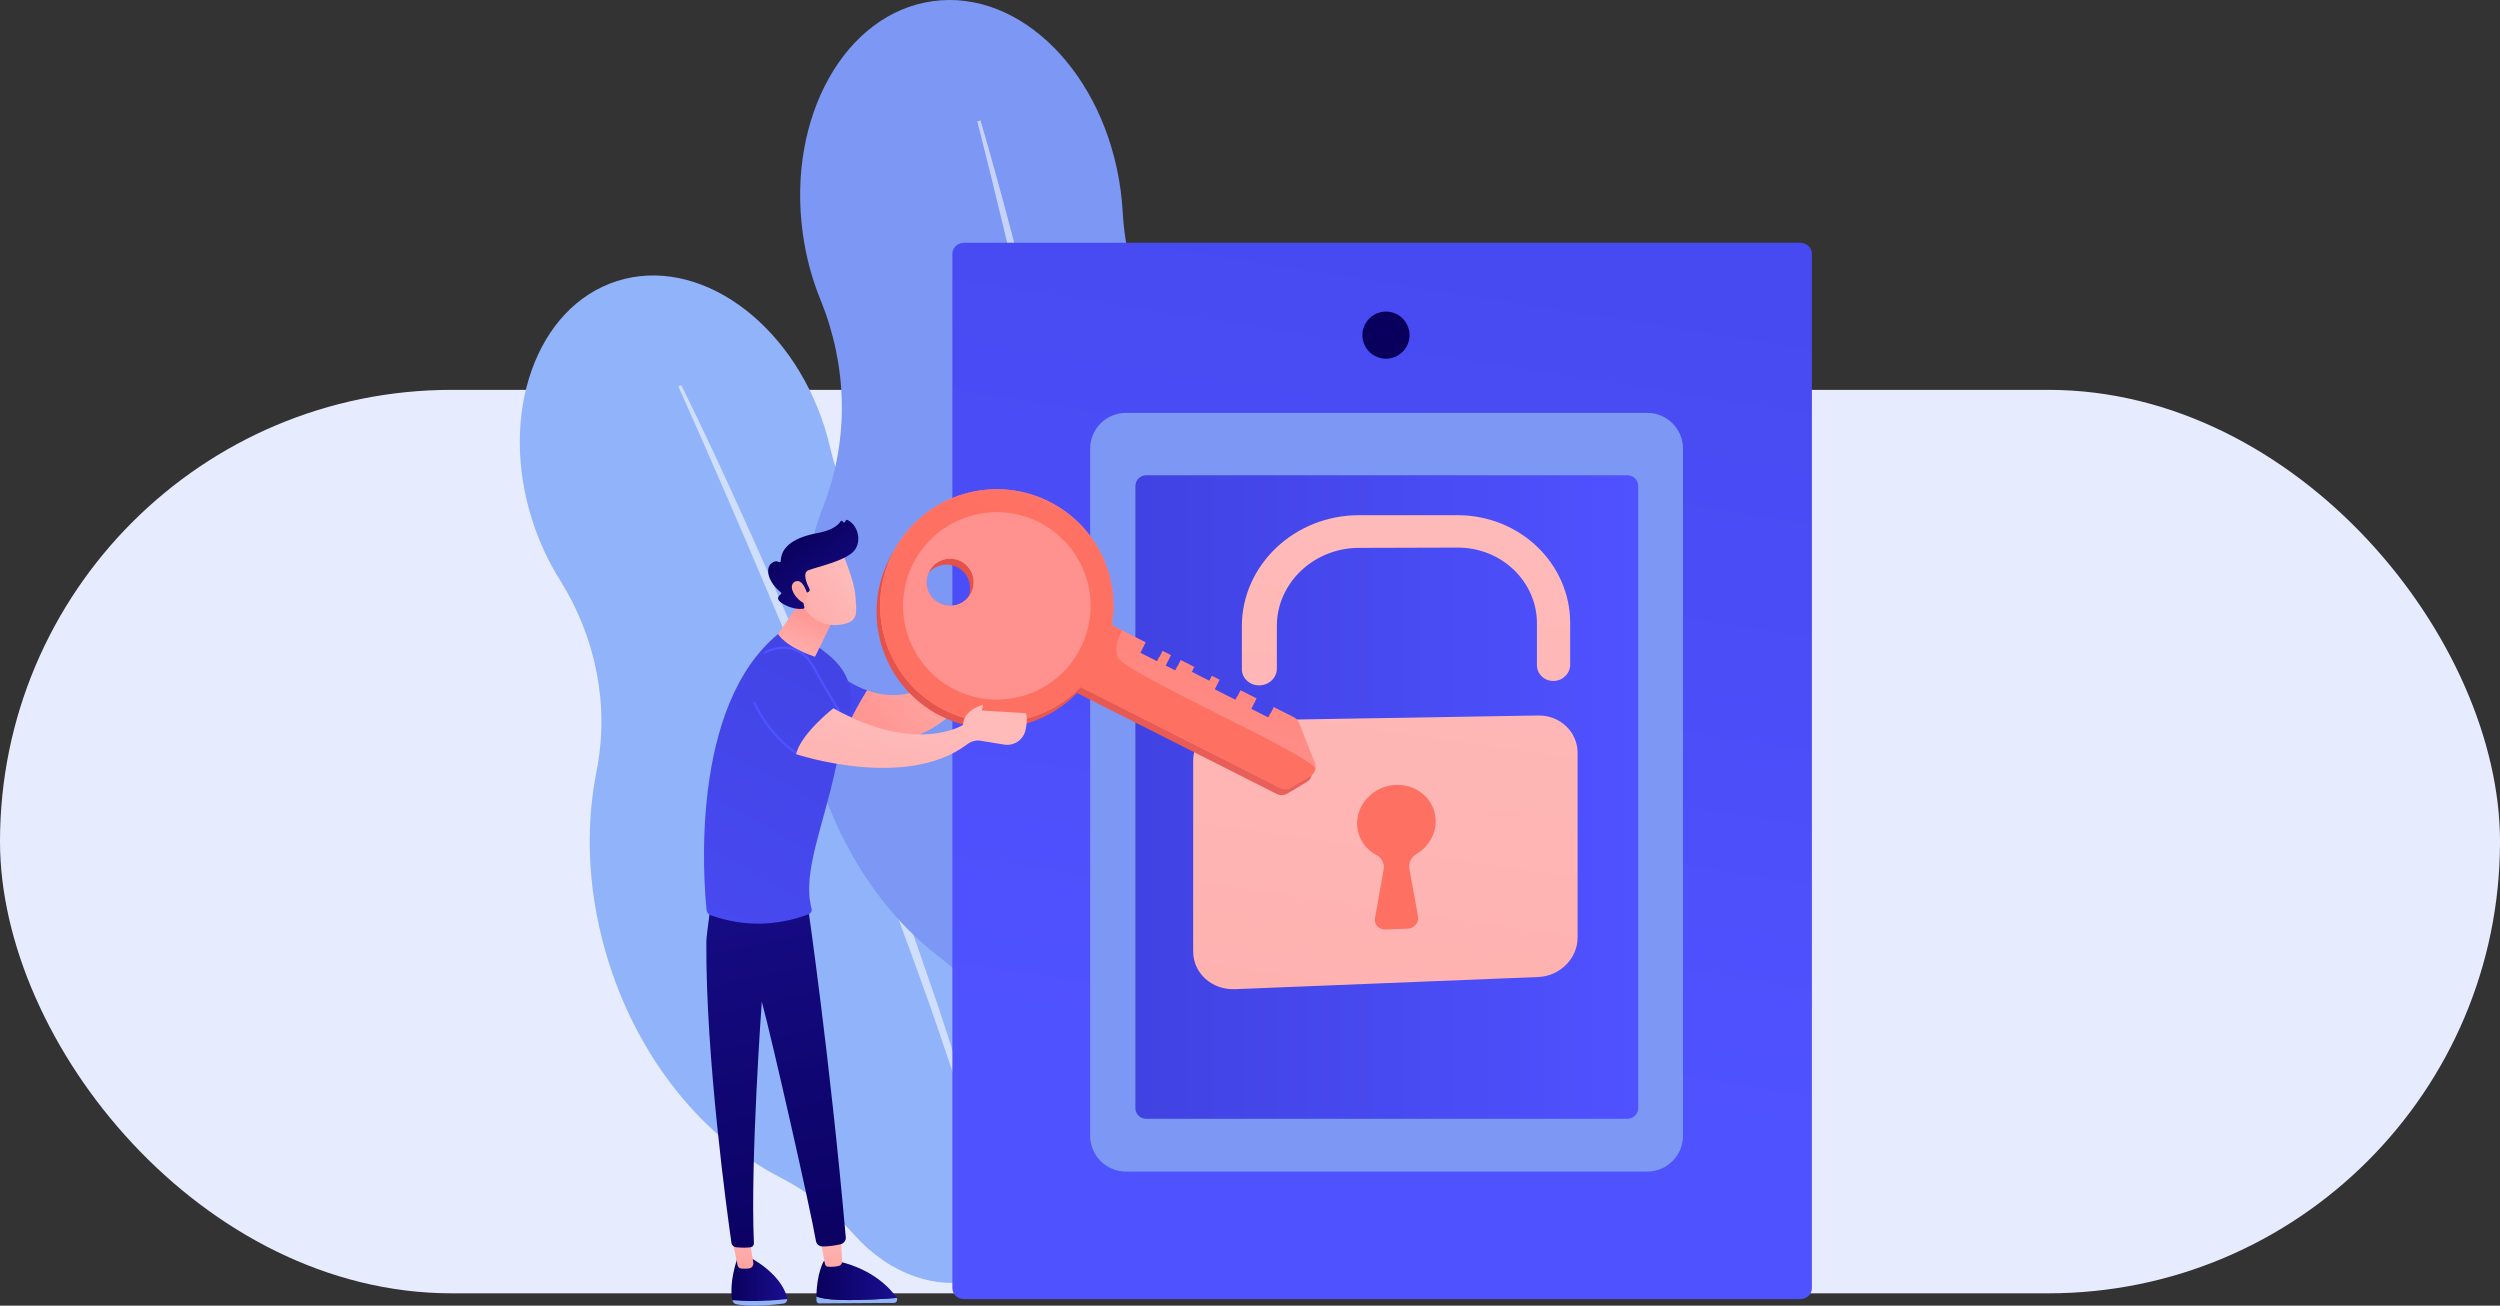 <svg width="404" height="211" viewBox="0 0 404 211" fill="none" xmlns="http://www.w3.org/2000/svg">
<rect x="0" y="0" width="404" height="211" fill="#333333" stroke="none"/>
<rect y="63" width="404" height="146" rx="73" fill="#E6ECFD"/>
<path d="M176.48 130.814C171.93 116.531 163.125 105.149 152.697 98.458C143.374 92.476 136.657 83.16 134.17 72.399C133.909 71.269 133.598 70.134 133.237 69C127.764 51.824 112.753 41.265 99.71 45.419C86.666 49.572 80.528 66.864 86.001 84.04C87.12 87.553 88.638 90.788 90.457 93.676C96.261 102.895 98.532 113.951 96.397 124.645C94.489 134.202 95.007 144.963 98.418 155.671C103.506 171.641 113.913 183.986 125.963 190.201C130.521 192.551 134.631 195.712 138.034 199.532C143.689 205.88 151.66 208.863 158.983 206.532C166.883 204.016 171.818 196.019 172.173 186.689C172.374 181.409 173.616 176.233 175.64 171.341C180.419 159.79 181.082 145.256 176.481 130.815L176.48 130.814Z" fill="#91B3FA"/>
<path opacity="0.57" d="M110.099 62.236C115.42 73.046 120.388 84.018 125.24 95.043C126.454 97.798 127.624 100.573 128.802 103.344L130.569 107.5L132.301 111.672C133.445 114.457 134.628 117.227 135.74 120.026L139.078 128.42C141.231 134.046 143.433 139.652 145.48 145.317C146.508 148.148 147.592 150.959 148.562 153.811L151.511 162.352C155.328 173.779 158.859 185.307 161.796 196.992L161.292 197.125L158.76 188.466L158.131 186.3L157.449 184.15L156.076 179.854L154.712 175.556C154.259 174.123 153.754 172.706 153.277 171.281C152.305 168.435 151.356 165.583 150.366 162.744C146.331 151.414 142.144 140.139 137.725 128.951C135.472 123.374 133.267 117.779 130.975 112.217L129.268 108.042L127.525 103.88C126.365 101.104 125.205 98.33 124.017 95.566C121.688 90.019 119.319 84.489 116.905 78.978C114.519 73.455 112.082 67.952 109.627 62.46L110.099 62.237L110.099 62.236Z" fill="white"/>
<path d="M214.548 102.425C212.421 86.827 205.392 73.458 195.847 64.647C187.315 56.77 182.066 45.917 181.434 34.335C181.367 33.118 181.25 31.888 181.081 30.649C178.525 11.89 164.953 -1.75 150.77 0.182C136.587 2.115 127.163 18.889 129.72 37.648C130.242 41.484 131.227 45.106 132.582 48.422C136.908 59.01 137.266 70.857 133.147 81.532C129.467 91.071 128.071 102.296 129.665 113.99C132.043 131.431 140.551 146.087 151.85 154.698C156.124 157.956 159.792 161.97 162.613 166.538C167.301 174.128 174.978 178.658 182.94 177.574C191.53 176.404 198.049 169.026 200.089 159.439C201.243 154.014 203.451 148.886 206.414 144.192C213.409 133.11 216.698 118.196 214.549 102.425H214.548Z" fill="#7D97F4"/>
<path opacity="0.57" d="M158.457 19.462C162 31.607 165.15 43.857 168.172 56.139C168.929 59.209 169.636 62.291 170.354 65.371L171.429 69.99L172.466 74.619C173.145 77.708 173.867 80.787 174.511 83.883L176.443 93.171C177.653 99.38 178.915 105.578 180.009 111.809C180.561 114.923 181.172 118.027 181.661 121.153L183.168 130.522C185.052 143.033 186.621 155.597 187.552 168.216L187.008 168.262L185.952 158.847L185.694 156.493L185.376 154.146L184.731 149.453L184.096 144.76C183.888 143.196 183.62 141.639 183.385 140.078C182.894 136.958 182.428 133.835 181.917 130.72C179.792 118.27 177.501 105.847 174.954 93.474C173.634 87.297 172.366 81.109 171.002 74.941L169.992 70.313L168.943 65.693C168.245 62.612 167.548 59.531 166.819 56.458C165.414 50.298 163.966 44.148 162.466 38.01C161 31.864 159.475 25.731 157.931 19.605L158.456 19.46L158.457 19.462Z" fill="white"/>
<path d="M290.892 39.231H155.815C154.759 39.231 153.903 40.015 153.903 40.982V208.19C153.903 209.157 154.759 209.941 155.815 209.941H290.892C291.948 209.941 292.803 209.157 292.803 208.19V40.982C292.803 40.015 291.948 39.231 290.892 39.231Z" fill="url(#paint0_linear_713_501)"/>
<path d="M266.188 66.72H181.952C178.758 66.72 176.17 69.307 176.17 72.5V183.548C176.17 186.74 178.758 189.327 181.952 189.327H266.188C269.382 189.327 271.97 186.74 271.97 183.548V72.5C271.97 69.307 269.382 66.72 266.188 66.72Z" fill="#7D97F4"/>
<path d="M263.001 76.806H185.215C184.257 76.806 183.48 77.582 183.48 78.539V179.064C183.48 180.022 184.257 180.798 185.215 180.798H263.001C263.959 180.798 264.736 180.022 264.736 179.064V78.539C264.736 77.582 263.959 76.806 263.001 76.806Z" fill="url(#paint1_linear_713_501)"/>
<path d="M226.666 56.851C228.153 55.364 228.153 52.953 226.666 51.467C225.179 49.98 222.767 49.98 221.28 51.467C219.793 52.953 219.793 55.364 221.28 56.851C222.767 58.338 225.179 58.338 226.666 56.851Z" fill="url(#paint2_linear_713_501)"/>
<path d="M248.579 115.623L199.58 116.438C195.851 116.5 192.816 119.399 192.816 122.912V153.761C192.816 157.274 195.851 160.001 199.58 159.851L248.579 157.884C252.099 157.743 254.942 154.876 254.942 151.48V121.667C254.942 118.271 252.099 115.565 248.579 115.624V115.623Z" fill="url(#paint3_linear_713_501)"/>
<path d="M251.058 110.044C249.574 110.066 248.37 108.921 248.37 107.487V100.735C248.37 93.963 242.639 88.469 235.544 88.489L219.582 88.536C212.305 88.557 206.341 94.213 206.341 101.144V108.053C206.341 109.521 205.078 110.729 203.517 110.753C201.953 110.777 200.684 109.602 200.684 108.129V101.199C200.684 91.306 209.21 83.257 219.582 83.257H235.544C245.623 83.257 253.74 91.075 253.74 100.683V107.414C253.74 108.844 252.54 110.022 251.058 110.044V110.044Z" fill="url(#paint4_linear_713_501)"/>
<path d="M232.006 132.72C232.006 129.292 229.012 126.6 225.373 126.847C222.155 127.066 219.493 129.643 219.32 132.718C219.185 135.105 220.498 137.169 222.492 138.212C223.341 138.656 223.762 139.592 223.597 140.517L222.198 148.365C222.02 149.364 222.824 150.243 223.881 150.205L227.476 150.076C228.528 150.038 229.326 149.107 229.15 148.123L227.752 140.348C227.585 139.42 228.068 138.499 228.918 137.99C230.768 136.885 232.006 134.924 232.006 132.718V132.72Z" fill="url(#paint5_linear_713_501)"/>
<path d="M127.223 209.93C127.224 209.863 127.219 209.795 127.203 209.726C126.187 205.699 121.143 203.191 121.143 203.191L119.145 203.348C117.996 206.898 118.144 209.074 118.328 210.044C118.334 210.072 118.342 210.097 118.349 210.123C119.997 210.271 123.39 210.367 127.223 209.931V209.93Z" fill="url(#paint6_linear_713_501)"/>
<path d="M118.349 210.123C118.438 210.446 118.676 210.698 118.983 210.763C121.328 211.256 125.055 210.859 126.62 210.655C126.965 210.61 127.218 210.291 127.223 209.93C123.39 210.367 119.997 210.27 118.349 210.123Z" fill="#91B3FA"/>
<path d="M118.341 200.372L119.187 204.446C119.25 204.744 119.479 204.967 119.756 204.994C120.096 205.026 120.581 205.045 121.068 204.973C121.504 204.909 121.809 204.465 121.731 203.989L121.143 200.373H118.341V200.372Z" fill="url(#paint7_linear_713_501)"/>
<path d="M135.879 210.071C133.671 210.01 132.53 209.75 131.94 209.509C131.938 209.728 131.94 209.951 131.947 210.183C131.954 210.43 132.138 210.627 132.363 210.626L144.481 210.547C144.867 210.545 145.093 210.097 144.926 209.742C143.337 209.874 139.29 210.167 135.879 210.071Z" fill="#91B3FA"/>
<path d="M144.925 209.742C144.911 209.711 144.898 209.68 144.877 209.651C143.807 208.156 141.082 205.179 135.696 203.888L133.112 203.806C133.112 203.806 131.961 205.805 131.939 209.508C132.53 209.749 133.671 210.01 135.878 210.071C139.29 210.167 143.336 209.873 144.925 209.742Z" fill="url(#paint8_linear_713_501)"/>
<path d="M132.518 200.012C132.559 200.203 133.096 203.101 133.304 204.225C133.354 204.492 133.562 204.688 133.809 204.702C134.252 204.727 134.965 204.729 135.578 204.563C135.909 204.473 136.132 204.135 136.109 203.761L135.82 199.177L132.518 200.012Z" fill="url(#paint9_linear_713_501)"/>
<path d="M130.56 146.499C130.56 146.499 134.114 170.916 136.679 199.971C136.727 200.512 136.296 200.983 135.764 201.095C134.981 201.26 133.829 201.456 132.875 201.428C132.366 201.414 131.94 201.037 131.855 200.535C130.981 195.412 124.746 167.918 123.109 161.867C123.109 161.867 121.23 187.571 121.831 200.906C121.846 201.238 121.602 201.525 121.273 201.563C120.773 201.621 119.972 201.665 118.954 201.557C118.567 201.516 118.256 201.224 118.2 200.839C117.578 196.503 113.995 170.697 114.147 152.106C114.156 151.057 115.378 142.444 115.378 142.444L130.561 146.499H130.56Z" fill="url(#paint10_linear_713_501)"/>
<path d="M131.937 105.438L132.413 118.215C133.764 118.68 135.051 119.041 136.277 119.311C137.044 116.844 138.731 113.816 140.113 111.565C135.035 109.77 131.937 105.438 131.937 105.438V105.438Z" fill="url(#paint11_linear_713_501)"/>
<path d="M114.843 147.906C114.478 147.776 114.223 147.445 114.183 147.06C113.71 142.475 111.421 114.051 125.87 102.358C125.87 102.358 126.698 100.191 133.509 105.519C140.32 110.846 136.674 116.43 135.043 124.131C133.07 133.451 129.608 141.068 131.139 146.804C131.245 147.2 131.036 147.616 130.652 147.757C125.362 149.706 120.091 149.77 114.842 147.906H114.843Z" fill="url(#paint12_linear_713_501)"/>
<path d="M131.506 93.842C131.501 94.247 125.731 102.439 125.731 102.439C125.731 102.439 126.767 104.477 131.711 106.133L135.978 97.361L131.506 93.842Z" fill="url(#paint13_linear_713_501)"/>
<path d="M128.647 121.873C128.611 121.873 128.574 121.862 128.542 121.841C123.933 118.728 121.765 113.703 121.743 113.653C121.703 113.557 121.748 113.448 121.843 113.408C121.939 113.367 122.048 113.411 122.089 113.506C122.109 113.556 124.238 118.481 128.752 121.53C128.838 121.588 128.86 121.704 128.802 121.79C128.766 121.843 128.707 121.872 128.647 121.872V121.873Z" fill="url(#paint14_linear_713_501)"/>
<path d="M135.513 114.909C135.451 114.909 135.391 114.878 135.355 114.823C135.341 114.801 133.933 112.61 131.251 107.809C130.427 106.334 129.343 105.398 128.03 105.031C125.856 104.423 123.761 105.589 123.74 105.6C123.649 105.65 123.536 105.62 123.484 105.531C123.433 105.441 123.465 105.326 123.554 105.275C123.645 105.224 125.8 104.018 128.127 104.67C129.541 105.064 130.703 106.059 131.579 107.626C134.254 112.414 135.656 114.598 135.67 114.62C135.726 114.706 135.701 114.823 135.614 114.878C135.583 114.899 135.547 114.908 135.513 114.908V114.909Z" fill="url(#paint15_linear_713_501)"/>
<path d="M136.048 89.147C136.048 89.147 138.101 93.862 138.238 96.336C138.376 98.811 138.909 100.416 136.048 100.915C133.186 101.413 130.775 99.988 129.469 97.523C129.469 97.523 127.423 93.725 127.881 92.17C128.34 90.615 136.048 89.148 136.048 89.148V89.147Z" fill="url(#paint16_linear_713_501)"/>
<path d="M130.447 95.751L130.61 95.68C130.817 95.588 130.906 95.341 130.801 95.14C130.398 94.361 129.611 92.575 130.627 92.158C131.937 91.621 137.126 90.564 138.245 88.723C139.321 86.954 138.368 84.67 136.935 84.021C136.84 83.978 136.726 84.012 136.678 84.105L136.558 84.331C136.477 84.486 136.248 84.462 136.199 84.295C136.153 84.134 135.938 84.102 135.849 84.245C135.505 84.795 134.576 85.688 132.092 86.146C128.561 86.798 126.227 88.226 126.168 90.665C126.165 90.821 126 90.906 125.867 90.826C125.606 90.667 125.189 90.592 124.632 91.061C123.662 91.876 124.059 93.99 126.184 95.73C126.286 95.813 126.285 95.97 126.175 96.041C125.79 96.292 125.215 96.888 126.704 97.683C128.243 98.506 129.393 98.438 129.835 98.365C129.946 98.347 130.016 98.241 129.992 98.132L129.52 95.988C129.493 95.867 129.585 95.752 129.71 95.752H130.446L130.447 95.751Z" fill="url(#paint17_linear_713_501)"/>
<path d="M130.535 96.203C130.535 96.203 129.752 93.192 128.401 94.036C127.051 94.88 129.102 97.41 130.188 97.522L130.535 96.202V96.203Z" fill="url(#paint18_linear_713_501)"/>
<path d="M157.118 104.478C157.118 104.478 156.089 102.654 156.154 101.768C156.219 100.882 155.667 99.581 156.255 99.676C156.843 99.773 156.964 99.694 157.124 100.757C157.284 101.82 159.138 106.464 157.118 104.477V104.478Z" fill="url(#paint19_linear_713_501)"/>
<path d="M157.313 101.578L157.289 105.221C150.324 112.739 144.686 113.182 140.114 111.566C138.732 113.817 137.044 116.845 136.278 119.312C154.879 123.411 159.259 106.317 159.259 106.317C161.778 105.273 162.287 104.663 162.178 103.979L157.313 101.577V101.578Z" fill="url(#paint20_linear_713_501)"/>
<path d="M162.668 97.964C162.074 97.722 160.911 95.505 160.688 96.234C160.465 96.964 160.782 97.964 160.688 98.274C160.593 98.584 159.144 102.153 159.433 102.945C159.642 103.517 160.793 103.432 160.969 104.368C161.028 104.679 161.276 104.902 161.564 104.902C161.852 104.902 162.1 104.68 162.159 104.369C162.182 104.245 163.262 98.205 162.668 97.964Z" fill="url(#paint21_linear_713_501)"/>
<path d="M143.683 90.376C138.986 99.662 142.71 110.997 151.999 115.693C159.55 119.509 168.454 117.765 174.045 111.991L206.322 128.305C206.858 128.575 207.496 128.553 208.011 128.246L211.168 126.366C211.222 126.334 211.274 126.299 211.323 126.261C211.337 126.251 211.351 126.24 211.364 126.229C211.401 126.199 211.437 126.169 211.47 126.138C211.482 126.127 211.493 126.116 211.504 126.105C211.546 126.063 211.587 126.02 211.624 125.976C211.624 125.976 211.625 125.974 211.625 125.973C212.022 125.491 212.143 124.818 211.9 124.21L209.335 117.782C209.177 117.385 208.879 117.06 208.497 116.867L205.264 115.233L204.408 116.924L201.631 115.521L202.487 113.829L199.888 112.516L199.101 114.071L195.726 112.365L196.513 110.809L195.256 110.174L194.851 110.974L192.021 109.544L192.426 108.743L190.226 107.631L189.37 109.323L187.798 108.528L188.654 106.836L187.291 106.147L186.436 107.838L183.711 106.461L184.567 104.769L180.737 102.833L179.097 102.005C180.433 94.08 176.56 85.878 169.01 82.061C159.72 77.366 148.382 81.088 143.685 90.375L143.683 90.376ZM154.68 91.659C156.561 92.609 157.315 94.905 156.364 96.785C155.413 98.666 153.117 99.419 151.236 98.469C149.355 97.518 148.601 95.222 149.552 93.342C150.502 91.462 152.799 90.708 154.68 91.659Z" fill="url(#paint22_linear_713_501)"/>
<path d="M169.846 96.067L185.147 103.8L184.291 105.492L187.016 106.869L187.871 105.177L189.234 105.866L188.378 107.558L189.95 108.353L190.806 106.661L193.007 107.773L192.601 108.574L195.431 110.004L195.836 109.204L197.093 109.839L196.306 111.395L199.681 113.101L200.469 111.546L203.067 112.859L202.211 114.551L204.988 115.955L205.844 114.263L209.077 115.897C209.459 116.09 209.756 116.415 209.915 116.812L212.48 123.24C212.799 124.041 212.489 124.955 211.748 125.397L208.591 127.277C208.075 127.584 207.438 127.606 206.902 127.335L167.938 107.642L169.845 96.067H169.846Z" fill="url(#paint23_linear_713_501)"/>
<path d="M152.58 114.723C161.87 119.419 173.209 115.696 177.906 106.41C182.603 97.123 178.879 85.788 169.589 81.093C160.3 76.397 148.961 80.119 144.264 89.406C139.567 98.693 143.291 110.028 152.58 114.723ZM151.817 97.498C149.936 96.548 149.182 94.252 150.133 92.372C151.083 90.491 153.38 89.738 155.261 90.688C157.142 91.639 157.896 93.934 156.945 95.815C155.994 97.695 153.698 98.449 151.817 97.498Z" fill="url(#paint24_linear_713_501)"/>
<path d="M174.626 111.021L206.902 127.335C207.439 127.606 208.076 127.584 208.592 127.277L211.748 125.397C212.225 125.113 212.52 124.634 212.587 124.116C209.646 120.93 181.683 108.723 180.637 106.21C180.265 105.317 180.201 103.963 181.316 101.865L179.676 101.036C181.013 93.112 177.14 84.909 169.589 81.093C160.3 76.397 148.961 80.119 144.264 89.406C139.567 98.693 143.291 110.028 152.58 114.723C160.131 118.54 169.035 116.794 174.626 111.021H174.626ZM155.261 90.689C157.142 91.639 157.896 93.935 156.945 95.816C155.994 97.696 153.698 98.45 151.817 97.499C149.936 96.549 149.182 94.253 150.133 92.373C151.083 90.492 153.38 89.739 155.261 90.689Z" fill="url(#paint25_linear_713_501)"/>
<path d="M154.25 111.423C161.716 115.197 170.829 112.205 174.605 104.741C178.38 97.277 175.387 88.167 167.921 84.393C160.454 80.619 151.341 83.61 147.566 91.075C143.791 98.539 146.783 107.649 154.25 111.423ZM151.817 97.498C149.936 96.548 149.182 94.252 150.133 92.372C151.084 90.491 153.38 89.738 155.261 90.688C157.142 91.639 157.896 93.934 156.945 95.815C155.994 97.695 153.698 98.449 151.817 97.498Z" fill="url(#paint26_linear_713_501)"/>
<path d="M128.647 121.873C128.647 121.873 146.397 127.813 156.325 120.256C156.941 119.788 157.718 119.584 158.482 119.707L162.274 120.325C163.866 120.584 165.383 119.553 165.726 117.978C165.922 117.079 166.016 116.096 165.817 115.251L158.657 114.82L158.861 113.891C158.861 113.891 155.696 114.665 155.633 117.14C155.633 117.14 148.209 122.002 134.67 114.456C134.67 114.456 129.397 118.581 128.647 121.873Z" fill="url(#paint27_linear_713_501)"/>
<defs>
<linearGradient id="paint0_linear_713_501" x1="264.342" y1="-94.435" x2="222.079" y2="174.695" gradientUnits="userSpaceOnUse">
<stop stop-color="#4042E2"/>
<stop offset="1" stop-color="#4F52FF"/>
</linearGradient>
<linearGradient id="paint1_linear_713_501" x1="183.48" y1="128.801" x2="264.736" y2="128.801" gradientUnits="userSpaceOnUse">
<stop stop-color="#4042E2"/>
<stop offset="1" stop-color="#4F52FF"/>
</linearGradient>
<linearGradient id="paint2_linear_713_501" x1="230.435" y1="39.251" x2="255.143" y2="-17.784" gradientUnits="userSpaceOnUse">
<stop stop-color="#09005D"/>
<stop offset="1" stop-color="#1A0F91"/>
</linearGradient>
<linearGradient id="paint3_linear_713_501" x1="232.683" y1="76.196" x2="177.085" y2="461.673" gradientUnits="userSpaceOnUse">
<stop stop-color="#FEBBBA"/>
<stop offset="1" stop-color="#FF928E"/>
</linearGradient>
<linearGradient id="paint4_linear_713_501" x1="231.224" y1="75.986" x2="175.626" y2="461.463" gradientUnits="userSpaceOnUse">
<stop stop-color="#FEBBBA"/>
<stop offset="1" stop-color="#FF928E"/>
</linearGradient>
<linearGradient id="paint5_linear_713_501" x1="234.4" y1="120.036" x2="315.913" y2="-42.086" gradientUnits="userSpaceOnUse">
<stop stop-color="#FE7062"/>
<stop offset="1" stop-color="#FF928E"/>
</linearGradient>
<linearGradient id="paint6_linear_713_501" x1="118.202" y1="206.719" x2="127.223" y2="206.719" gradientUnits="userSpaceOnUse">
<stop stop-color="#09005D"/>
<stop offset="1" stop-color="#1A0F91"/>
</linearGradient>
<linearGradient id="paint7_linear_713_501" x1="120.71" y1="196.452" x2="118.988" y2="211.486" gradientUnits="userSpaceOnUse">
<stop stop-color="#FEBBBA"/>
<stop offset="1" stop-color="#FF928E"/>
</linearGradient>
<linearGradient id="paint8_linear_713_501" x1="131.939" y1="206.949" x2="144.926" y2="206.949" gradientUnits="userSpaceOnUse">
<stop stop-color="#09005D"/>
<stop offset="1" stop-color="#1A0F91"/>
</linearGradient>
<linearGradient id="paint9_linear_713_501" x1="134.523" y1="198.052" x2="133.75" y2="213.164" gradientUnits="userSpaceOnUse">
<stop stop-color="#FEBBBA"/>
<stop offset="1" stop-color="#FF928E"/>
</linearGradient>
<linearGradient id="paint10_linear_713_501" x1="132.133" y1="210.635" x2="114.307" y2="125.609" gradientUnits="userSpaceOnUse">
<stop stop-color="#09005D"/>
<stop offset="1" stop-color="#1A0F91"/>
</linearGradient>
<linearGradient id="paint11_linear_713_501" x1="150.35" y1="94.461" x2="110.952" y2="137.94" gradientUnits="userSpaceOnUse">
<stop stop-color="#4042E2"/>
<stop offset="1" stop-color="#4F52FF"/>
</linearGradient>
<linearGradient id="paint12_linear_713_501" x1="142.689" y1="96.874" x2="85.267" y2="202.303" gradientUnits="userSpaceOnUse">
<stop stop-color="#4042E2"/>
<stop offset="1" stop-color="#4F52FF"/>
</linearGradient>
<linearGradient id="paint13_linear_713_501" x1="127.586" y1="108.825" x2="131.586" y2="97.898" gradientUnits="userSpaceOnUse">
<stop stop-color="#FEBBBA"/>
<stop offset="1" stop-color="#FF928E"/>
</linearGradient>
<linearGradient id="paint14_linear_713_501" x1="131.048" y1="73.609" x2="129.191" y2="87.803" gradientUnits="userSpaceOnUse">
<stop stop-color="#4042E2"/>
<stop offset="1" stop-color="#4F52FF"/>
</linearGradient>
<linearGradient id="paint15_linear_713_501" x1="134.302" y1="74.034" x2="132.443" y2="88.228" gradientUnits="userSpaceOnUse">
<stop stop-color="#4042E2"/>
<stop offset="1" stop-color="#4F52FF"/>
</linearGradient>
<linearGradient id="paint16_linear_713_501" x1="137.423" y1="92.436" x2="113.583" y2="111.43" gradientUnits="userSpaceOnUse">
<stop stop-color="#FEBBBA"/>
<stop offset="1" stop-color="#FF928E"/>
</linearGradient>
<linearGradient id="paint17_linear_713_501" x1="128.217" y1="86.19" x2="139.142" y2="100.261" gradientUnits="userSpaceOnUse">
<stop stop-color="#09005D"/>
<stop offset="1" stop-color="#1A0F91"/>
</linearGradient>
<linearGradient id="paint18_linear_713_501" x1="135.022" y1="91.395" x2="123.29" y2="100.375" gradientUnits="userSpaceOnUse">
<stop stop-color="#FEBBBA"/>
<stop offset="1" stop-color="#FF928E"/>
</linearGradient>
<linearGradient id="paint19_linear_713_501" x1="162.798" y1="97.327" x2="137.957" y2="118.791" gradientUnits="userSpaceOnUse">
<stop stop-color="#FEBBBA"/>
<stop offset="1" stop-color="#FF928E"/>
</linearGradient>
<linearGradient id="paint20_linear_713_501" x1="163.316" y1="99.326" x2="139.137" y2="120.22" gradientUnits="userSpaceOnUse">
<stop stop-color="#FEBBBA"/>
<stop offset="1" stop-color="#FF928E"/>
</linearGradient>
<linearGradient id="paint21_linear_713_501" x1="163.717" y1="98.39" x2="138.877" y2="119.855" gradientUnits="userSpaceOnUse">
<stop stop-color="#FEBBBA"/>
<stop offset="1" stop-color="#FF928E"/>
</linearGradient>
<linearGradient id="paint22_linear_713_501" x1="132.349" y1="54.523" x2="195.155" y2="137.463" gradientUnits="userSpaceOnUse">
<stop stop-color="#E1473D"/>
<stop offset="1" stop-color="#E9605A"/>
</linearGradient>
<linearGradient id="paint23_linear_713_501" x1="199.562" y1="69.189" x2="187.896" y2="126.427" gradientUnits="userSpaceOnUse">
<stop stop-color="#FE7062"/>
<stop offset="1" stop-color="#FF928E"/>
</linearGradient>
<linearGradient id="paint24_linear_713_501" x1="139.189" y1="96.275" x2="237.722" y2="103.649" gradientUnits="userSpaceOnUse">
<stop stop-color="#FF9085"/>
<stop offset="1" stop-color="#FB6FBB"/>
</linearGradient>
<linearGradient id="paint25_linear_713_501" x1="184.008" y1="92.532" x2="207.828" y2="31.947" gradientUnits="userSpaceOnUse">
<stop stop-color="#FE7062"/>
<stop offset="1" stop-color="#FF928E"/>
</linearGradient>
<linearGradient id="paint26_linear_713_501" x1="197.137" y1="28.079" x2="193.082" y2="35.939" gradientUnits="userSpaceOnUse">
<stop stop-color="#FE7062"/>
<stop offset="1" stop-color="#FF928E"/>
</linearGradient>
<linearGradient id="paint27_linear_713_501" x1="148" y1="116.011" x2="136.194" y2="174.944" gradientUnits="userSpaceOnUse">
<stop stop-color="#FEBBBA"/>
<stop offset="1" stop-color="#FF928E"/>
</linearGradient>
</defs>
</svg>
